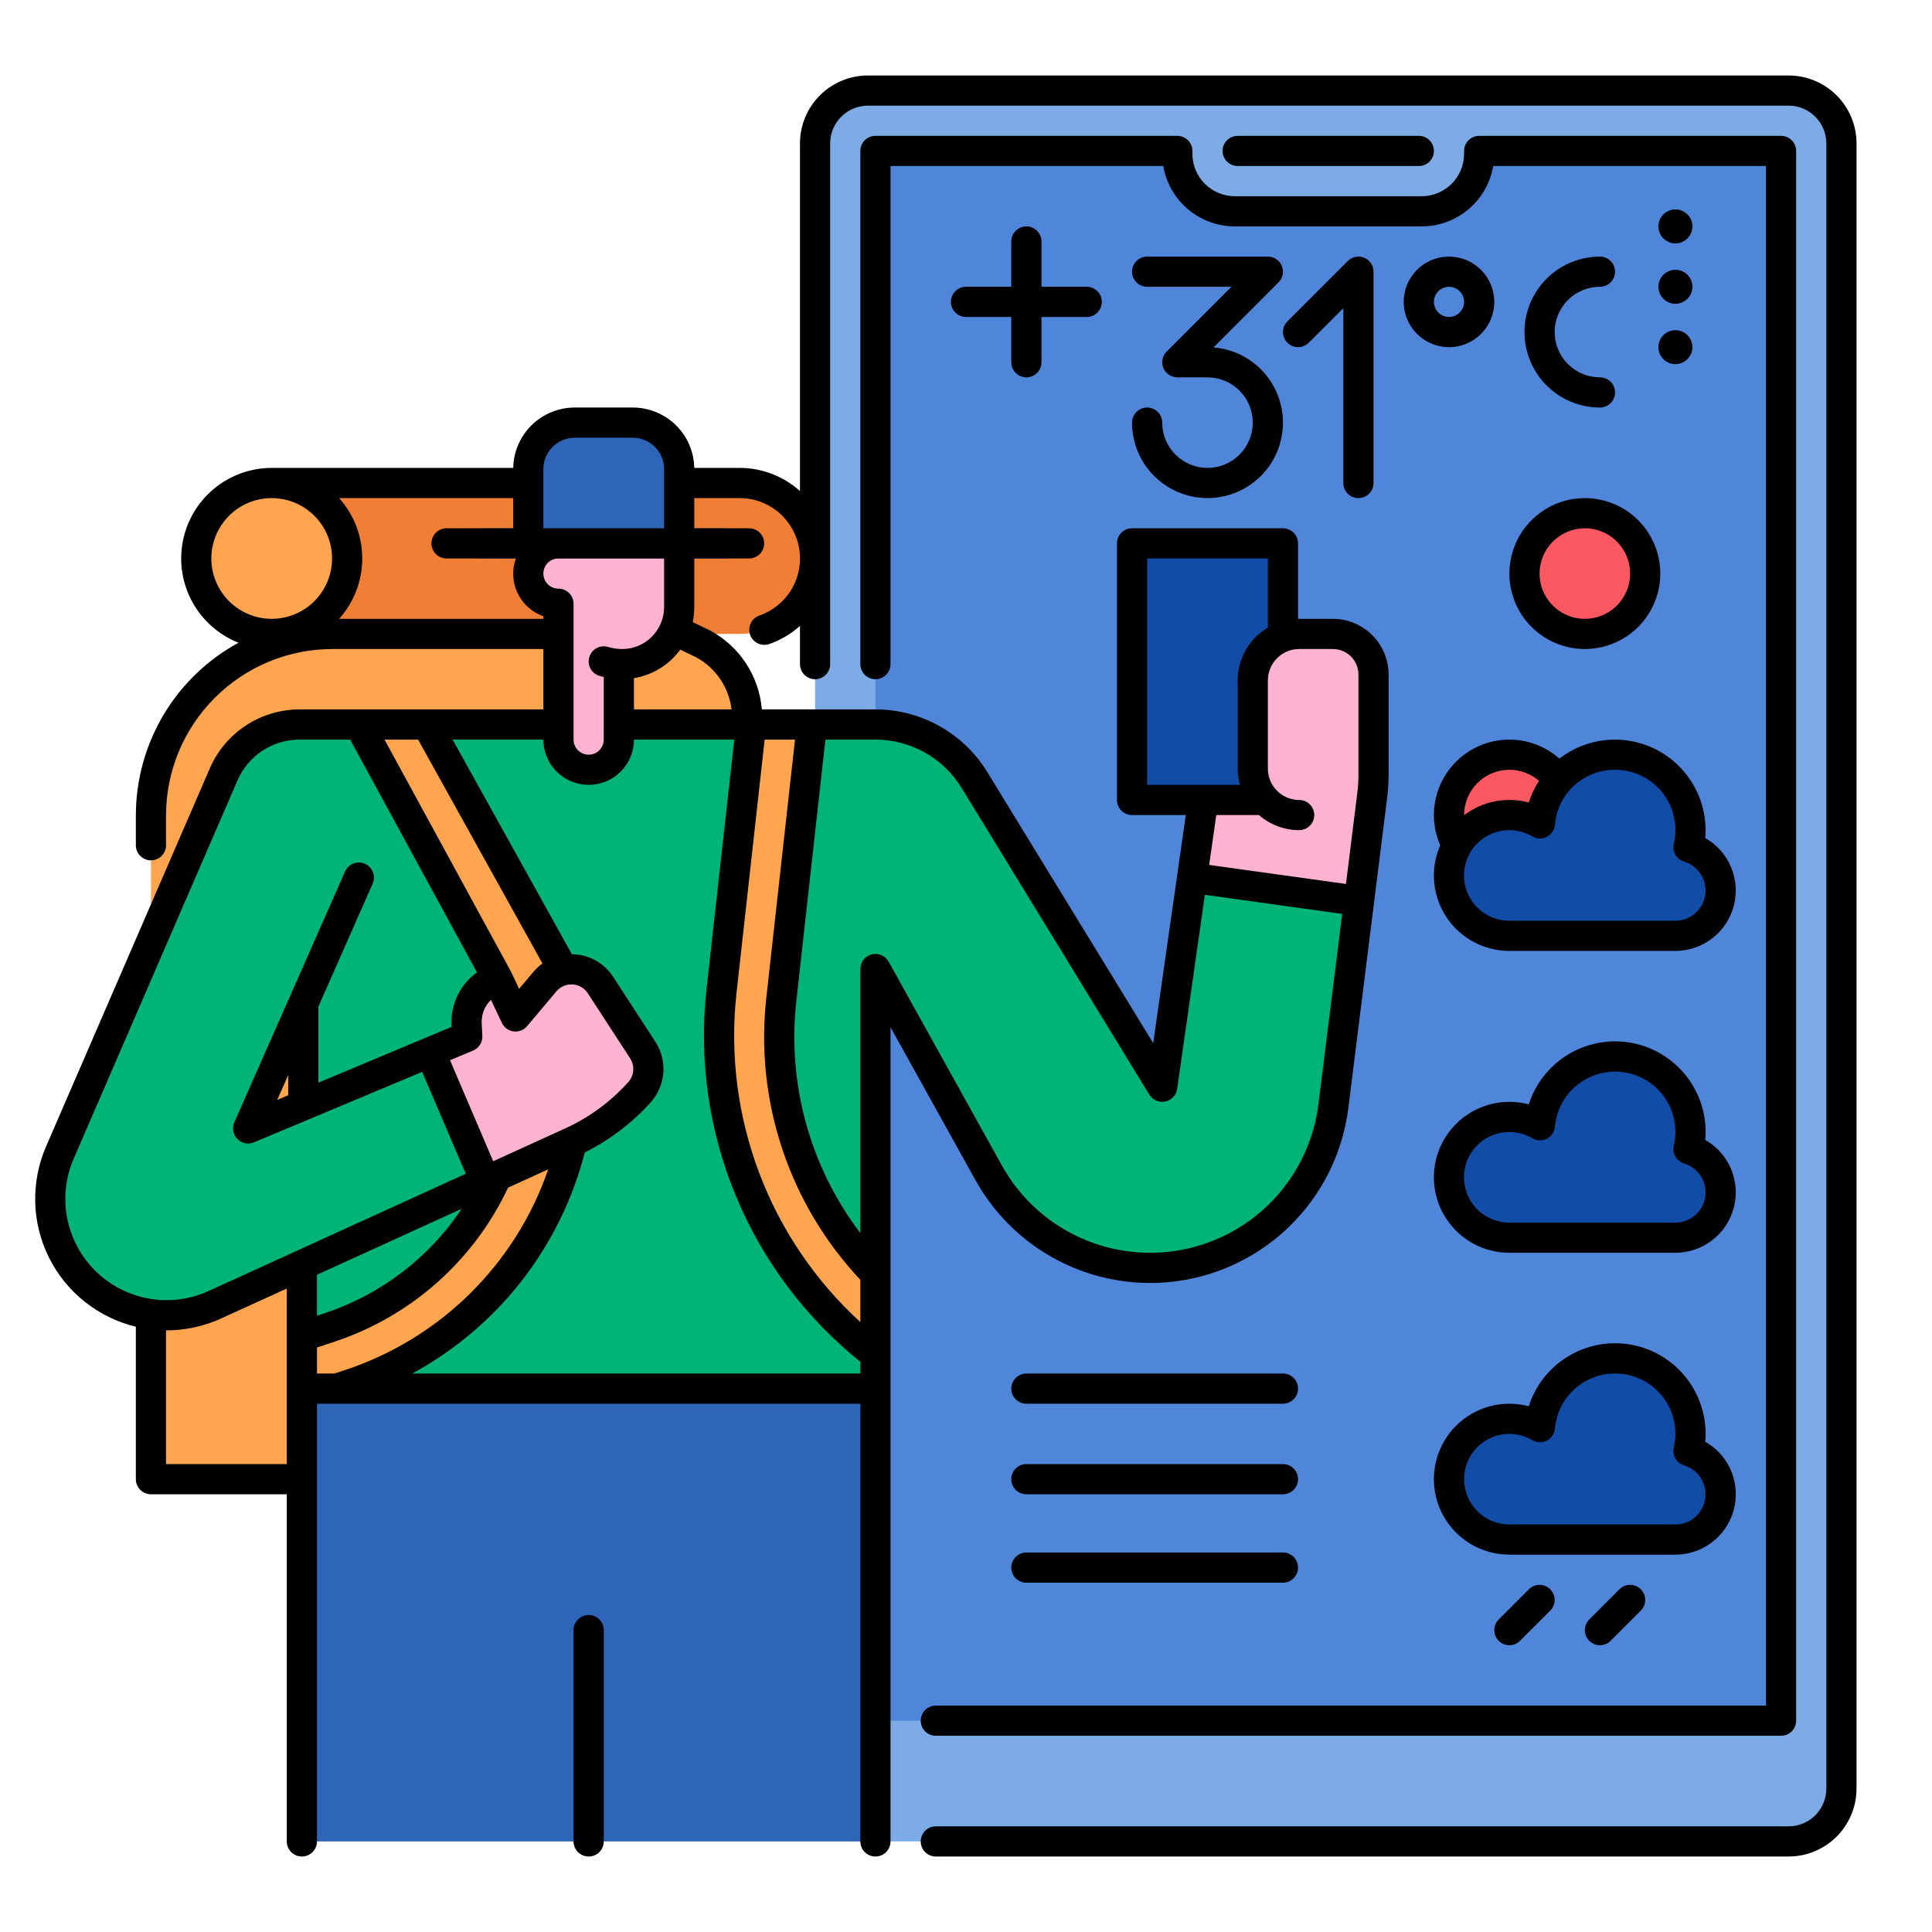 <svg width="60" height="60" viewBox="0 0 60 60" fill="none" xmlns="http://www.w3.org/2000/svg">
<g id="Frame">
<g id="filledoutline">
<path id="Vector" d="M10.32 19.688H20.625C21.278 19.688 21.904 19.947 22.365 20.408C22.827 20.87 23.086 21.496 23.086 22.148V45.938H4.688V25.32C4.688 23.826 5.281 22.394 6.337 21.337C7.394 20.281 8.827 19.688 10.32 19.688Z" fill="#FFA54F"/>
<path id="Vector_2" d="M55.547 2.812H26.953C26.047 2.812 25.312 3.547 25.312 4.453V55.547C25.312 56.453 26.047 57.188 26.953 57.188H55.547C56.453 57.188 57.188 56.453 57.188 55.547V4.453C57.188 3.547 56.453 2.812 55.547 2.812Z" fill="#7CABE6"/>
<path id="Vector_3" d="M54.844 53.438H27.656C27.532 53.438 27.413 53.388 27.325 53.3C27.237 53.212 27.188 53.093 27.188 52.969V5.156C27.188 5.032 27.237 4.913 27.325 4.825C27.413 4.737 27.532 4.688 27.656 4.688H36.328C36.452 4.688 36.572 4.737 36.66 4.825C36.748 4.913 36.797 5.032 36.797 5.156V5.245C36.797 5.595 36.936 5.929 37.183 6.176C37.43 6.423 37.765 6.562 38.114 6.562H44.386C44.735 6.562 45.07 6.423 45.317 6.176C45.564 5.929 45.703 5.595 45.703 5.245V5.156C45.703 5.032 45.752 4.913 45.84 4.825C45.928 4.737 46.048 4.688 46.172 4.688H54.844C54.968 4.688 55.087 4.737 55.175 4.825C55.263 4.913 55.312 5.032 55.312 5.156V52.969C55.312 53.093 55.263 53.212 55.175 53.3C55.087 53.388 54.968 53.438 54.844 53.438Z" fill="#5086D9"/>
<path id="Vector_4" d="M42.205 27.982L41.409 34.351C41.259 35.551 40.734 36.673 39.908 37.557C39.081 38.44 37.997 39.04 36.81 39.27C35.622 39.5 34.392 39.349 33.296 38.838C32.2 38.327 31.293 37.483 30.706 36.425L22.969 22.5H27.173C27.794 22.5 28.405 22.659 28.947 22.963C29.489 23.266 29.944 23.704 30.268 24.233L36.094 33.75L37.021 27.26L42.205 27.982Z" fill="#00B377"/>
<path id="Vector_5" d="M27.188 22.5H9.375V43.125H27.188V22.5Z" fill="#00B377"/>
<path id="Vector_6" d="M27.188 43.125H9.375V57.188H27.188V43.125Z" fill="#2E65B8"/>
<path id="Vector_7" d="M17.812 57.188V50.625C17.812 50.501 17.862 50.382 17.95 50.294C18.038 50.206 18.157 50.156 18.281 50.156C18.406 50.156 18.525 50.206 18.613 50.294C18.701 50.382 18.75 50.501 18.75 50.625V57.188H17.812Z" fill="#114DA6"/>
<path id="Vector_8" d="M8.438 15H22.969C23.59 15 24.186 15.247 24.626 15.687C25.066 16.126 25.312 16.722 25.312 17.344C25.312 17.965 25.066 18.561 24.626 19.001C24.186 19.441 23.59 19.688 22.969 19.688H8.438V15Z" fill="#F07F35"/>
<path id="Vector_9" d="M7.797 44.014L7.204 42.236L10.254 41.219C12.264 40.554 13.96 39.172 15.017 37.338C16.075 35.503 16.42 33.344 15.988 31.271L10.849 21.976L13.007 22.045L17.761 30.601L17.79 30.734C18.361 33.275 17.966 35.938 16.683 38.205C15.4 40.471 13.319 42.179 10.847 42.998L7.797 44.014Z" fill="#FFA54F"/>
<path id="Vector_10" d="M27.188 39.559V42.065C25.49 40.76 24.158 39.04 23.32 37.071C22.482 35.101 22.166 32.949 22.403 30.822L23.327 22.5H25.214L24.266 31.029C24.093 32.578 24.266 34.147 24.771 35.621C25.276 37.096 26.101 38.441 27.188 39.559Z" fill="#FFA54F"/>
<path id="Vector_11" d="M41.719 20.625L42.656 24.375L42.205 27.982L37.021 27.26L37.969 20.625H41.719Z" fill="#FFB3D0"/>
<path id="Vector_12" d="M46.875 27.188C47.91 27.188 48.75 26.348 48.75 25.312C48.75 24.277 47.91 23.438 46.875 23.438C45.84 23.438 45 24.277 45 25.312C45 26.348 45.84 27.188 46.875 27.188Z" fill="#FB5861"/>
<path id="Vector_13" d="M52.031 29.062C52.368 29.062 52.694 28.941 52.95 28.721C53.205 28.5 53.373 28.195 53.422 27.862C53.471 27.528 53.399 27.188 53.218 26.903C53.038 26.618 52.761 26.408 52.438 26.31C52.511 25.997 52.518 25.672 52.46 25.356C52.402 25.04 52.28 24.739 52.101 24.472C51.921 24.206 51.689 23.979 51.418 23.805C51.147 23.632 50.844 23.517 50.526 23.466C50.209 23.415 49.885 23.43 49.573 23.51C49.262 23.59 48.97 23.733 48.717 23.931C48.463 24.129 48.253 24.376 48.099 24.659C47.946 24.941 47.852 25.252 47.823 25.572C47.575 25.426 47.296 25.339 47.008 25.319C46.721 25.298 46.433 25.344 46.166 25.453C45.899 25.561 45.661 25.73 45.47 25.946C45.279 26.162 45.141 26.419 45.065 26.697C44.99 26.975 44.979 27.267 45.035 27.549C45.09 27.832 45.21 28.098 45.385 28.327C45.56 28.556 45.786 28.741 46.044 28.869C46.303 28.996 46.587 29.063 46.875 29.062H52.031Z" fill="#114DA6"/>
<path id="Vector_14" d="M49.219 19.688C50.254 19.688 51.094 18.848 51.094 17.812C51.094 16.777 50.254 15.938 49.219 15.938C48.183 15.938 47.344 16.777 47.344 17.812C47.344 18.848 48.183 19.688 49.219 19.688Z" fill="#FB5861"/>
<path id="Vector_15" d="M52.031 38.437C52.368 38.437 52.694 38.316 52.95 38.096C53.205 37.875 53.373 37.57 53.422 37.237C53.471 36.903 53.399 36.563 53.218 36.278C53.038 35.993 52.761 35.783 52.438 35.685C52.511 35.372 52.518 35.047 52.46 34.731C52.402 34.415 52.28 34.114 52.101 33.847C51.921 33.581 51.689 33.354 51.418 33.18C51.147 33.007 50.844 32.892 50.526 32.841C50.209 32.79 49.885 32.805 49.573 32.885C49.262 32.965 48.97 33.108 48.717 33.306C48.463 33.504 48.253 33.751 48.099 34.033C47.946 34.316 47.852 34.627 47.823 34.947C47.575 34.801 47.296 34.714 47.008 34.694C46.721 34.673 46.433 34.719 46.166 34.828C45.899 34.937 45.661 35.105 45.47 35.321C45.279 35.537 45.141 35.794 45.065 36.072C44.99 36.35 44.979 36.642 45.035 36.924C45.09 37.207 45.21 37.473 45.385 37.702C45.56 37.931 45.786 38.116 46.044 38.244C46.303 38.371 46.587 38.438 46.875 38.437H52.031Z" fill="#114DA6"/>
<path id="Vector_16" d="M52.031 47.812C52.368 47.812 52.694 47.691 52.95 47.471C53.205 47.25 53.373 46.945 53.422 46.612C53.471 46.278 53.399 45.938 53.218 45.653C53.038 45.368 52.761 45.158 52.438 45.06C52.511 44.747 52.518 44.422 52.46 44.106C52.402 43.79 52.28 43.489 52.101 43.222C51.921 42.956 51.689 42.729 51.418 42.555C51.147 42.382 50.844 42.267 50.526 42.216C50.209 42.165 49.885 42.18 49.573 42.26C49.262 42.34 48.97 42.483 48.717 42.681C48.463 42.879 48.253 43.126 48.099 43.408C47.946 43.691 47.852 44.002 47.823 44.322C47.575 44.176 47.296 44.089 47.008 44.069C46.721 44.048 46.433 44.094 46.166 44.203C45.899 44.312 45.661 44.48 45.47 44.696C45.279 44.912 45.141 45.169 45.065 45.447C44.99 45.725 44.979 46.017 45.035 46.299C45.09 46.582 45.21 46.848 45.385 47.077C45.56 47.306 45.786 47.491 46.044 47.619C46.303 47.746 46.587 47.813 46.875 47.812H52.031Z" fill="#114DA6"/>
<path id="Vector_17" d="M15.079 36.687L6.673 40.52C6.008 40.823 5.268 40.918 4.548 40.791C3.829 40.665 3.165 40.324 2.644 39.812C2.122 39.301 1.768 38.643 1.628 37.926C1.488 37.21 1.568 36.467 1.859 35.797L6.947 24.047C7.22 23.423 7.729 22.933 8.364 22.685C8.998 22.436 9.704 22.45 10.328 22.723C10.952 22.996 11.442 23.506 11.691 24.14C11.939 24.774 11.925 25.481 11.652 26.105L7.706 35.045L13.359 32.676L15 36.514L15.079 36.687Z" fill="#00B377"/>
<path id="Vector_18" d="M19.962 32.611C20.091 32.81 20.151 33.046 20.133 33.283C20.114 33.519 20.018 33.743 19.86 33.92C19.267 34.579 18.544 35.108 17.738 35.475L15.079 36.687L15 36.514L13.359 32.677L14.511 32.194L14.491 31.808C14.476 31.518 14.55 31.231 14.703 30.985C14.856 30.738 15.081 30.545 15.348 30.43L15.45 30.387L16.01 31.567L16.922 30.485C17.03 30.357 17.167 30.256 17.322 30.19C17.476 30.124 17.644 30.095 17.812 30.105C17.979 30.115 18.142 30.165 18.288 30.249C18.433 30.334 18.556 30.451 18.648 30.592L19.962 32.611Z" fill="#FFB3D0"/>
<path id="Vector_19" d="M19.453 22.734V18.281H17.109V22.734C17.109 23.045 17.233 23.343 17.453 23.563C17.672 23.783 17.97 23.906 18.281 23.906C18.592 23.906 18.89 23.783 19.11 23.563C19.33 23.343 19.453 23.045 19.453 22.734Z" fill="#FFB3D0"/>
<path id="Vector_20" d="M21.094 15V18.854C21.094 19.324 20.907 19.774 20.575 20.106C20.243 20.438 19.793 20.625 19.323 20.625C19.063 20.625 18.806 20.574 18.566 20.474C18.325 20.375 18.107 20.229 17.923 20.045C17.74 19.862 17.594 19.643 17.494 19.403C17.395 19.163 17.344 18.906 17.344 18.646V15H21.094Z" fill="#FFB3D0"/>
<path id="Vector_21" d="M17.344 18.867C17.861 18.867 18.281 18.448 18.281 17.93C18.281 17.412 17.861 16.992 17.344 16.992C16.826 16.992 16.406 17.412 16.406 17.93C16.406 18.448 16.826 18.867 17.344 18.867Z" fill="#FFB3D0"/>
<path id="Vector_22" d="M22.5 16.406H21.072V14.566C21.072 14.376 21.035 14.189 20.962 14.014C20.89 13.839 20.784 13.681 20.65 13.547C20.517 13.413 20.358 13.307 20.183 13.235C20.008 13.162 19.821 13.125 19.632 13.125H17.825C17.443 13.125 17.077 13.277 16.807 13.547C16.537 13.817 16.385 14.183 16.385 14.566V16.406H15C14.876 16.406 14.757 16.456 14.668 16.544C14.581 16.631 14.531 16.751 14.531 16.875C14.531 16.999 14.581 17.119 14.668 17.206C14.757 17.294 14.876 17.344 15 17.344H22.5C22.624 17.344 22.744 17.294 22.831 17.206C22.919 17.119 22.969 16.999 22.969 16.875C22.969 16.751 22.919 16.631 22.831 16.544C22.744 16.456 22.624 16.406 22.5 16.406Z" fill="#2E65B8"/>
<path id="Vector_23" d="M8.438 19.688C9.732 19.688 10.781 18.638 10.781 17.344C10.781 16.049 9.732 15 8.438 15C7.143 15 6.094 16.049 6.094 17.344C6.094 18.638 7.143 19.688 8.438 19.688Z" fill="#FFA54F"/>
<path id="Vector_24" d="M39.375 16.641H35.625C35.366 16.641 35.156 16.851 35.156 17.109V24.609C35.156 24.868 35.366 25.078 35.625 25.078H39.375C39.634 25.078 39.844 24.868 39.844 24.609V17.109C39.844 16.851 39.634 16.641 39.375 16.641Z" fill="#114DA6"/>
<path id="Vector_25" d="M40.347 19.688H41.397C41.731 19.688 42.051 19.82 42.287 20.056C42.523 20.293 42.656 20.613 42.656 20.947V24.053C42.656 24.387 42.523 24.707 42.287 24.944C42.051 25.18 41.731 25.312 41.397 25.312H40.347C39.965 25.312 39.598 25.161 39.328 24.89C39.058 24.62 38.906 24.254 38.906 23.872V21.128C38.906 20.746 39.058 20.38 39.328 20.11C39.599 19.839 39.965 19.688 40.347 19.688Z" fill="#FFB3D0"/>
<path id="Vector_26" d="M55.547 2.344H26.953C26.394 2.344 25.858 2.567 25.462 2.962C25.067 3.358 24.844 3.894 24.844 4.453V15.25C24.329 14.787 23.661 14.531 22.969 14.531H21.561C21.552 14.031 21.347 13.555 20.99 13.204C20.633 12.854 20.153 12.657 19.653 12.656H17.847C17.347 12.657 16.867 12.854 16.51 13.204C16.153 13.555 15.948 14.031 15.939 14.531H8.438C7.783 14.532 7.149 14.761 6.645 15.178C6.141 15.596 5.798 16.177 5.676 16.82C5.554 17.463 5.66 18.128 5.977 18.702C6.293 19.275 6.799 19.72 7.408 19.96C6.444 20.485 5.639 21.259 5.077 22.203C4.516 23.146 4.22 24.223 4.219 25.321V26.25C4.219 26.374 4.268 26.494 4.356 26.581C4.444 26.669 4.563 26.719 4.688 26.719C4.812 26.719 4.931 26.669 5.019 26.581C5.107 26.494 5.156 26.374 5.156 26.25V25.321C5.158 23.951 5.702 22.639 6.671 21.671C7.639 20.702 8.952 20.158 10.321 20.156H16.875V22.031H9.304C8.711 22.032 8.132 22.205 7.637 22.53C7.142 22.855 6.752 23.317 6.517 23.86L1.428 35.611C1.192 36.157 1.078 36.749 1.094 37.344C1.11 37.939 1.256 38.523 1.522 39.056C1.788 39.589 2.167 40.057 2.633 40.428C3.099 40.798 3.64 41.063 4.219 41.202V45.938C4.219 46.062 4.268 46.181 4.356 46.269C4.444 46.357 4.563 46.406 4.688 46.406H8.906V57.188C8.906 57.312 8.956 57.431 9.044 57.519C9.131 57.607 9.251 57.656 9.375 57.656C9.499 57.656 9.619 57.607 9.706 57.519C9.794 57.431 9.844 57.312 9.844 57.188V43.594H26.719V57.188C26.719 57.312 26.768 57.431 26.856 57.519C26.944 57.607 27.063 57.656 27.188 57.656C27.312 57.656 27.431 57.607 27.519 57.519C27.607 57.431 27.656 57.312 27.656 57.188V31.902L30.296 36.653C30.931 37.797 31.912 38.711 33.098 39.263C34.284 39.816 35.614 39.98 36.899 39.731C38.184 39.482 39.356 38.833 40.25 37.877C41.144 36.922 41.712 35.708 41.874 34.409L43.082 24.753C43.111 24.521 43.125 24.287 43.125 24.053V20.947C43.124 20.489 42.942 20.05 42.618 19.726C42.294 19.402 41.855 19.219 41.397 19.219H40.347C40.335 19.219 40.324 19.22 40.312 19.221V16.875C40.312 16.751 40.263 16.631 40.175 16.544C40.087 16.456 39.968 16.406 39.844 16.406H35.156C35.032 16.406 34.913 16.456 34.825 16.544C34.737 16.631 34.688 16.751 34.688 16.875V24.844C34.688 24.968 34.737 25.087 34.825 25.175C34.913 25.263 35.032 25.312 35.156 25.312H36.826L35.814 32.395L30.668 23.988C30.305 23.391 29.794 22.897 29.184 22.554C28.575 22.211 27.887 22.031 27.188 22.031H23.66C23.618 21.524 23.451 21.035 23.173 20.609C22.895 20.182 22.515 19.832 22.068 19.589C22.061 19.585 22.054 19.581 22.047 19.578L21.513 19.32C21.546 19.167 21.562 19.011 21.562 18.854V17.344H23.264C23.388 17.344 23.508 17.294 23.596 17.206C23.683 17.119 23.733 16.999 23.733 16.875C23.733 16.751 23.683 16.631 23.596 16.544C23.508 16.456 23.388 16.406 23.264 16.406H21.562V15.469H22.969C23.412 15.468 23.841 15.625 24.18 15.911C24.519 16.198 24.745 16.595 24.819 17.032C24.893 17.469 24.809 17.919 24.583 18.3C24.357 18.681 24.003 18.97 23.584 19.116C23.526 19.136 23.472 19.167 23.426 19.208C23.38 19.249 23.343 19.299 23.316 19.354C23.289 19.409 23.273 19.47 23.27 19.531C23.266 19.593 23.275 19.654 23.295 19.712C23.315 19.77 23.347 19.824 23.388 19.87C23.428 19.916 23.478 19.953 23.534 19.98C23.589 20.007 23.649 20.023 23.71 20.026C23.772 20.03 23.834 20.021 23.892 20.001C24.243 19.878 24.566 19.687 24.844 19.439V20.625C24.844 20.749 24.893 20.869 24.981 20.956C25.069 21.044 25.188 21.094 25.312 21.094C25.437 21.094 25.556 21.044 25.644 20.956C25.732 20.869 25.781 20.749 25.781 20.625V4.453C25.782 4.142 25.905 3.845 26.125 3.625C26.345 3.405 26.642 3.282 26.953 3.281H55.547C55.858 3.282 56.156 3.405 56.375 3.625C56.595 3.845 56.718 4.142 56.719 4.453V55.547C56.718 55.858 56.595 56.155 56.375 56.375C56.156 56.595 55.858 56.718 55.547 56.719H29.062C28.938 56.719 28.819 56.768 28.731 56.856C28.643 56.944 28.594 57.063 28.594 57.188C28.594 57.312 28.643 57.431 28.731 57.519C28.819 57.607 28.938 57.656 29.062 57.656H55.547C56.106 57.656 56.642 57.433 57.038 57.038C57.433 56.642 57.656 56.106 57.656 55.547V4.453C57.656 3.894 57.433 3.358 57.038 2.962C56.642 2.567 56.106 2.344 55.547 2.344ZM16.875 14.566C16.875 14.308 16.978 14.061 17.16 13.879C17.342 13.697 17.589 13.594 17.847 13.594H19.653C19.911 13.594 20.158 13.697 20.34 13.879C20.522 14.061 20.625 14.308 20.625 14.566V16.406H16.875V14.566ZM6.563 17.344C6.563 16.973 6.673 16.61 6.879 16.302C7.085 15.994 7.377 15.753 7.72 15.611C8.063 15.47 8.44 15.432 8.803 15.505C9.167 15.577 9.501 15.756 9.763 16.018C10.026 16.28 10.204 16.614 10.277 16.978C10.349 17.342 10.312 17.719 10.17 18.061C10.028 18.404 9.788 18.697 9.479 18.903C9.171 19.109 8.808 19.219 8.438 19.219C7.94 19.218 7.464 19.02 7.112 18.669C6.761 18.317 6.563 17.841 6.563 17.344ZM10.532 19.219C10.994 18.704 11.25 18.036 11.25 17.344C11.25 16.651 10.994 15.984 10.532 15.469H15.938V16.406H13.867C13.743 16.406 13.624 16.456 13.536 16.544C13.448 16.631 13.398 16.751 13.398 16.875C13.398 16.999 13.448 17.119 13.536 17.206C13.624 17.294 13.743 17.344 13.867 17.344H16.02C15.957 17.518 15.93 17.702 15.939 17.887C15.949 18.071 15.994 18.252 16.074 18.419C16.153 18.586 16.265 18.735 16.403 18.859C16.54 18.982 16.701 19.077 16.875 19.138V19.219H10.532ZM18.281 24.375C18.466 24.375 18.649 24.339 18.82 24.268C18.99 24.198 19.145 24.094 19.276 23.964C19.407 23.833 19.51 23.678 19.581 23.507C19.651 23.336 19.688 23.154 19.688 22.969H22.804L21.936 30.77C21.703 32.937 22.018 35.129 22.854 37.142C23.689 39.155 25.019 40.926 26.719 42.291V42.656H12.803C14.12 41.942 15.276 40.964 16.198 39.782C17.12 38.601 17.788 37.242 18.16 35.791C18.935 35.405 19.63 34.877 20.209 34.233C20.436 33.98 20.574 33.658 20.6 33.319C20.627 32.979 20.54 32.641 20.355 32.355L19.041 30.336C18.91 30.133 18.733 29.964 18.524 29.843C18.316 29.721 18.081 29.651 17.84 29.637C17.814 29.635 17.788 29.637 17.761 29.637L14.056 22.969H16.875C16.875 23.342 17.024 23.699 17.287 23.963C17.551 24.226 17.908 24.375 18.281 24.375ZM26.719 39.745V41.059C25.323 39.783 24.246 38.196 23.578 36.426C22.909 34.656 22.666 32.754 22.869 30.873L23.747 22.969H24.69L23.8 30.977C23.621 32.563 23.79 34.169 24.294 35.683C24.798 37.197 25.625 38.583 26.719 39.745ZM9.844 39.589L14.337 37.541C13.325 39.059 11.836 40.196 10.106 40.774L9.844 40.861V39.589ZM15.317 36.063L13.976 32.926L14.693 32.626C14.781 32.589 14.857 32.525 14.908 32.443C14.96 32.361 14.985 32.266 14.979 32.17L14.96 31.783C14.953 31.648 14.975 31.512 15.024 31.386C15.074 31.26 15.15 31.146 15.247 31.051L15.587 31.767C15.62 31.838 15.671 31.9 15.735 31.946C15.798 31.992 15.872 32.021 15.95 32.031C16.028 32.041 16.107 32.032 16.18 32.003C16.253 31.975 16.318 31.929 16.369 31.869L17.28 30.787C17.342 30.715 17.419 30.657 17.506 30.62C17.593 30.583 17.688 30.567 17.783 30.573C17.877 30.578 17.969 30.606 18.052 30.654C18.134 30.701 18.203 30.768 18.255 30.847L19.569 32.867C19.634 32.966 19.668 33.081 19.668 33.199C19.667 33.349 19.612 33.494 19.512 33.606C18.962 34.218 18.292 34.709 17.543 35.048L15.317 36.063ZM11.942 22.969H12.984L16.847 29.922C16.742 29.997 16.647 30.084 16.564 30.183L16.122 30.708L15.874 30.186C15.87 30.178 15.864 30.171 15.86 30.163L15.862 30.162L11.942 22.969ZM2.289 35.984L7.377 24.234C7.54 23.859 7.809 23.539 8.151 23.314C8.493 23.089 8.894 22.969 9.304 22.969H10.874L14.813 30.198C14.555 30.382 14.347 30.628 14.209 30.914C14.071 31.2 14.007 31.515 14.023 31.832L14.026 31.889L9.888 33.623V31.262L11.573 27.444C11.598 27.387 11.612 27.327 11.613 27.265C11.615 27.204 11.604 27.142 11.582 27.085C11.559 27.027 11.526 26.975 11.484 26.93C11.441 26.886 11.39 26.85 11.334 26.826C11.278 26.801 11.217 26.787 11.155 26.786C11.094 26.784 11.033 26.795 10.975 26.817C10.918 26.84 10.865 26.873 10.821 26.915C10.776 26.958 10.741 27.009 10.716 27.065L7.277 34.856C7.24 34.941 7.229 35.037 7.245 35.129C7.262 35.221 7.306 35.306 7.372 35.373C7.438 35.44 7.522 35.485 7.614 35.504C7.706 35.522 7.801 35.513 7.887 35.477L13.111 33.288L14.464 36.452L6.479 40.093C5.9 40.357 5.256 40.44 4.63 40.33C4.004 40.22 3.426 39.923 2.972 39.478C2.518 39.033 2.21 38.461 2.088 37.837C1.966 37.213 2.036 36.567 2.289 35.984ZM8.61 34.158L8.951 33.386V34.015L8.61 34.158ZM5.156 45.469V41.314C5.162 41.314 5.168 41.315 5.174 41.315C5.758 41.315 6.336 41.189 6.867 40.946L8.906 40.017V45.469H5.156ZM9.844 41.849L10.402 41.663C11.575 41.272 12.657 40.647 13.581 39.825C14.505 39.003 15.253 38.002 15.779 36.883L17.025 36.315C16.524 37.773 15.692 39.094 14.594 40.176C13.497 41.258 12.164 42.072 10.699 42.553L10.388 42.656H9.844V41.849ZM35.625 17.344H39.375V19.488C39.09 19.656 38.853 19.896 38.689 20.184C38.525 20.471 38.438 20.797 38.438 21.128V23.872C38.438 24.042 38.462 24.211 38.507 24.375H35.625V17.344ZM39.098 25.312C39.444 25.615 39.888 25.781 40.347 25.781C40.471 25.781 40.59 25.732 40.678 25.644C40.766 25.556 40.816 25.437 40.816 25.312C40.816 25.188 40.766 25.069 40.678 24.981C40.59 24.893 40.471 24.844 40.347 24.844C40.089 24.844 39.842 24.741 39.66 24.559C39.478 24.377 39.375 24.129 39.375 23.872V21.129C39.375 20.871 39.477 20.624 39.66 20.441C39.842 20.259 40.089 20.156 40.347 20.156H41.397C41.606 20.157 41.807 20.24 41.956 20.388C42.104 20.537 42.187 20.738 42.188 20.947V24.053C42.188 24.248 42.175 24.443 42.151 24.637L41.8 27.452L37.552 26.861L37.773 25.312H39.098ZM29.869 24.478L35.694 33.995C35.744 34.077 35.819 34.142 35.907 34.18C35.996 34.218 36.094 34.229 36.189 34.209C36.283 34.19 36.369 34.141 36.435 34.071C36.501 34.001 36.544 33.912 36.558 33.816L37.419 27.789L41.684 28.383L40.945 34.294C40.808 35.396 40.325 36.426 39.566 37.237C38.808 38.048 37.812 38.599 36.722 38.81C35.631 39.022 34.502 38.883 33.495 38.414C32.489 37.945 31.656 37.169 31.116 36.198L27.598 29.866L27.596 29.867C27.546 29.776 27.467 29.704 27.372 29.663C27.276 29.621 27.17 29.613 27.069 29.639C26.968 29.665 26.879 29.724 26.816 29.806C26.753 29.889 26.718 29.99 26.719 30.094V38.295C25.154 36.235 24.442 33.652 24.732 31.081L25.634 22.969H27.186C27.725 22.969 28.255 23.108 28.725 23.372C29.195 23.636 29.589 24.017 29.869 24.478ZM21.629 20.418C21.926 20.581 22.179 20.812 22.369 21.093C22.558 21.373 22.678 21.695 22.718 22.031H19.688V21.061C20.265 20.965 20.782 20.648 21.127 20.175L21.629 20.418ZM20.625 18.854C20.625 19.199 20.487 19.53 20.243 19.774C19.999 20.019 19.668 20.156 19.323 20.156C19.175 20.156 19.027 20.135 18.886 20.092C18.827 20.074 18.765 20.068 18.704 20.074C18.642 20.08 18.583 20.098 18.529 20.128C18.474 20.157 18.426 20.196 18.387 20.244C18.348 20.291 18.319 20.346 18.301 20.405C18.284 20.464 18.277 20.526 18.284 20.587C18.29 20.648 18.308 20.708 18.337 20.762C18.366 20.816 18.405 20.864 18.453 20.903C18.501 20.942 18.555 20.972 18.614 20.989C18.659 21.003 18.705 21.014 18.75 21.025V22.969C18.75 23.093 18.701 23.212 18.613 23.3C18.525 23.388 18.406 23.438 18.281 23.438C18.157 23.438 18.038 23.388 17.95 23.3C17.862 23.212 17.812 23.093 17.812 22.969V18.75C17.812 18.626 17.763 18.506 17.675 18.419C17.587 18.331 17.468 18.281 17.344 18.281C17.22 18.281 17.1 18.232 17.012 18.144C16.924 18.056 16.875 17.937 16.875 17.812C16.875 17.688 16.924 17.569 17.012 17.481C17.1 17.393 17.22 17.344 17.344 17.344H20.625V18.854Z" fill="black"/>
<path id="Vector_27" d="M28.594 53.438C28.594 53.562 28.643 53.681 28.731 53.769C28.819 53.857 28.938 53.906 29.062 53.906H55.312C55.437 53.906 55.556 53.857 55.644 53.769C55.732 53.681 55.781 53.562 55.781 53.438V4.688C55.781 4.563 55.732 4.444 55.644 4.356C55.556 4.268 55.437 4.219 55.312 4.219H45.938C45.813 4.219 45.694 4.268 45.606 4.356C45.518 4.444 45.469 4.563 45.469 4.688V4.777C45.468 5.126 45.33 5.461 45.083 5.708C44.836 5.954 44.501 6.093 44.152 6.094H38.348C37.999 6.093 37.664 5.954 37.417 5.708C37.17 5.461 37.032 5.126 37.031 4.777V4.688C37.031 4.563 36.982 4.444 36.894 4.356C36.806 4.268 36.687 4.219 36.562 4.219H27.188C27.063 4.219 26.944 4.268 26.856 4.356C26.768 4.444 26.719 4.563 26.719 4.688V20.625C26.719 20.749 26.768 20.869 26.856 20.956C26.944 21.044 27.063 21.094 27.188 21.094C27.312 21.094 27.431 21.044 27.519 20.956C27.607 20.869 27.656 20.749 27.656 20.625V5.156H36.126C36.216 5.681 36.489 6.156 36.895 6.499C37.302 6.842 37.816 7.031 38.348 7.031H44.152C44.684 7.031 45.198 6.842 45.605 6.499C46.011 6.156 46.284 5.681 46.374 5.156H54.844V52.969H29.062C28.938 52.969 28.819 53.018 28.731 53.106C28.643 53.194 28.594 53.313 28.594 53.438Z" fill="black"/>
<path id="Vector_28" d="M44.062 5.156C44.187 5.156 44.306 5.107 44.394 5.019C44.482 4.931 44.531 4.812 44.531 4.688C44.531 4.563 44.482 4.444 44.394 4.356C44.306 4.268 44.187 4.219 44.062 4.219H38.438C38.313 4.219 38.194 4.268 38.106 4.356C38.018 4.444 37.969 4.563 37.969 4.688C37.969 4.812 38.018 4.931 38.106 5.019C38.194 5.107 38.313 5.156 38.438 5.156H44.062Z" fill="black"/>
<path id="Vector_29" d="M18.281 50.156C18.157 50.156 18.038 50.206 17.95 50.294C17.862 50.382 17.812 50.501 17.812 50.625V57.188C17.812 57.312 17.862 57.431 17.95 57.519C18.038 57.607 18.157 57.656 18.281 57.656C18.406 57.656 18.525 57.607 18.613 57.519C18.701 57.431 18.75 57.312 18.75 57.188V50.625C18.75 50.501 18.701 50.382 18.613 50.294C18.525 50.206 18.406 50.156 18.281 50.156Z" fill="black"/>
<path id="Vector_30" d="M31.875 11.719C31.999 11.719 32.118 11.669 32.206 11.582C32.294 11.493 32.344 11.374 32.344 11.25V9.844H33.75C33.874 9.844 33.993 9.794 34.081 9.706C34.169 9.619 34.219 9.499 34.219 9.375C34.219 9.251 34.169 9.131 34.081 9.044C33.993 8.956 33.874 8.906 33.75 8.906H32.344V7.5C32.344 7.376 32.294 7.256 32.206 7.169C32.118 7.081 31.999 7.031 31.875 7.031C31.751 7.031 31.631 7.081 31.544 7.169C31.456 7.256 31.406 7.376 31.406 7.5V8.906H30C29.876 8.906 29.756 8.956 29.669 9.044C29.581 9.131 29.531 9.251 29.531 9.375C29.531 9.499 29.581 9.619 29.669 9.706C29.756 9.794 29.876 9.844 30 9.844H31.406V11.25C31.406 11.374 31.456 11.493 31.544 11.582C31.631 11.669 31.751 11.719 31.875 11.719Z" fill="black"/>
<path id="Vector_31" d="M52.031 7.559C52.322 7.559 52.559 7.322 52.559 7.031C52.559 6.74 52.322 6.504 52.031 6.504C51.74 6.504 51.504 6.74 51.504 7.031C51.504 7.322 51.74 7.559 52.031 7.559Z" fill="black"/>
<path id="Vector_32" d="M52.031 9.434C52.322 9.434 52.559 9.197 52.559 8.906C52.559 8.615 52.322 8.379 52.031 8.379C51.74 8.379 51.504 8.615 51.504 8.906C51.504 9.197 51.74 9.434 52.031 9.434Z" fill="black"/>
<path id="Vector_33" d="M52.031 11.309C52.322 11.309 52.559 11.072 52.559 10.781C52.559 10.49 52.322 10.254 52.031 10.254C51.74 10.254 51.504 10.49 51.504 10.781C51.504 11.072 51.74 11.309 52.031 11.309Z" fill="black"/>
<path id="Vector_34" d="M37.5 14.531C37.127 14.531 36.77 14.383 36.506 14.119C36.242 13.855 36.094 13.498 36.094 13.125C36.094 13.001 36.044 12.882 35.956 12.793C35.868 12.706 35.749 12.656 35.625 12.656C35.501 12.656 35.382 12.706 35.294 12.793C35.206 12.882 35.156 13.001 35.156 13.125C35.156 13.581 35.289 14.026 35.538 14.408C35.788 14.789 36.143 15.089 36.56 15.272C36.977 15.455 37.439 15.512 37.888 15.436C38.338 15.361 38.755 15.156 39.09 14.847C39.425 14.538 39.662 14.138 39.773 13.696C39.884 13.254 39.864 12.79 39.715 12.359C39.566 11.928 39.295 11.551 38.935 11.272C38.575 10.993 38.141 10.825 37.687 10.789L39.706 8.769C39.772 8.703 39.817 8.62 39.835 8.529C39.853 8.438 39.844 8.344 39.808 8.258C39.773 8.172 39.712 8.099 39.635 8.048C39.558 7.996 39.468 7.969 39.375 7.969H35.625C35.501 7.969 35.382 8.018 35.294 8.106C35.206 8.194 35.156 8.313 35.156 8.438C35.156 8.562 35.206 8.681 35.294 8.769C35.382 8.857 35.501 8.906 35.625 8.906H38.243L36.231 10.919C36.165 10.984 36.121 11.068 36.103 11.159C36.085 11.249 36.094 11.344 36.129 11.429C36.165 11.515 36.225 11.588 36.302 11.64C36.379 11.691 36.47 11.719 36.562 11.719H37.5C37.873 11.719 38.231 11.867 38.494 12.131C38.758 12.394 38.906 12.752 38.906 13.125C38.906 13.498 38.758 13.856 38.494 14.119C38.231 14.383 37.873 14.531 37.5 14.531Z" fill="black"/>
<path id="Vector_35" d="M42.188 15.469C42.312 15.469 42.431 15.419 42.519 15.332C42.607 15.244 42.656 15.124 42.656 15V8.438C42.656 8.345 42.629 8.254 42.577 8.177C42.526 8.1 42.453 8.04 42.367 8.004C42.281 7.969 42.187 7.96 42.096 7.978C42.005 7.996 41.922 8.041 41.856 8.106L39.981 9.981C39.893 10.069 39.844 10.188 39.844 10.313C39.844 10.437 39.893 10.556 39.981 10.644C40.069 10.732 40.188 10.781 40.313 10.781C40.437 10.781 40.556 10.732 40.644 10.644L41.719 9.569V15C41.719 15.124 41.768 15.244 41.856 15.332C41.944 15.419 42.063 15.469 42.188 15.469Z" fill="black"/>
<path id="Vector_36" d="M45 7.969C44.722 7.969 44.45 8.051 44.219 8.206C43.987 8.36 43.807 8.58 43.701 8.837C43.594 9.094 43.566 9.377 43.621 9.649C43.675 9.922 43.809 10.173 44.006 10.369C44.202 10.566 44.453 10.7 44.726 10.754C44.998 10.809 45.281 10.781 45.538 10.674C45.795 10.568 46.015 10.387 46.169 10.156C46.324 9.925 46.406 9.653 46.406 9.375C46.406 9.002 46.258 8.645 45.994 8.381C45.73 8.117 45.373 7.969 45 7.969ZM45 9.844C44.907 9.844 44.817 9.816 44.74 9.765C44.663 9.713 44.602 9.64 44.567 9.554C44.532 9.469 44.522 9.374 44.54 9.284C44.558 9.193 44.603 9.109 44.669 9.044C44.734 8.978 44.818 8.933 44.909 8.915C44.999 8.897 45.094 8.906 45.179 8.942C45.265 8.977 45.338 9.037 45.39 9.115C45.441 9.192 45.469 9.282 45.469 9.375C45.469 9.499 45.419 9.619 45.331 9.706C45.243 9.794 45.124 9.844 45 9.844Z" fill="black"/>
<path id="Vector_37" d="M49.688 8.906C49.812 8.906 49.931 8.857 50.019 8.769C50.107 8.681 50.156 8.562 50.156 8.438C50.156 8.313 50.107 8.194 50.019 8.106C49.931 8.018 49.812 7.969 49.688 7.969C49.066 7.969 48.47 8.216 48.03 8.655C47.591 9.095 47.344 9.691 47.344 10.312C47.344 10.934 47.591 11.53 48.03 11.97C48.47 12.409 49.066 12.656 49.688 12.656C49.812 12.656 49.931 12.607 50.019 12.519C50.107 12.431 50.156 12.312 50.156 12.188C50.156 12.063 50.107 11.944 50.019 11.856C49.931 11.768 49.812 11.719 49.688 11.719C49.315 11.719 48.957 11.571 48.693 11.307C48.429 11.043 48.281 10.685 48.281 10.312C48.281 9.94 48.429 9.582 48.693 9.318C48.957 9.054 49.315 8.906 49.688 8.906Z" fill="black"/>
<path id="Vector_38" d="M44.531 25.312C44.532 25.636 44.599 25.955 44.728 26.251C44.572 26.607 44.507 26.997 44.539 27.385C44.572 27.773 44.7 28.147 44.913 28.472C45.127 28.798 45.418 29.065 45.76 29.25C46.103 29.435 46.486 29.532 46.875 29.531H52.031C52.445 29.531 52.847 29.394 53.175 29.141C53.503 28.889 53.738 28.535 53.843 28.134C53.949 27.734 53.919 27.31 53.759 26.929C53.599 26.547 53.317 26.23 52.957 26.025C52.965 25.943 52.968 25.862 52.969 25.781C52.968 25.255 52.82 24.739 52.541 24.293C52.262 23.846 51.864 23.487 51.391 23.256C50.918 23.024 50.39 22.93 49.866 22.983C49.343 23.037 48.844 23.236 48.428 23.558C48.09 23.259 47.673 23.063 47.227 22.995C46.781 22.928 46.324 22.99 45.913 23.175C45.501 23.361 45.152 23.661 44.907 24.04C44.661 24.419 44.531 24.861 44.531 25.312ZM46.875 23.906C47.213 23.907 47.539 24.028 47.795 24.249C47.66 24.459 47.552 24.685 47.477 24.923C47.134 24.831 46.775 24.819 46.427 24.887C46.079 24.955 45.751 25.102 45.469 25.317C45.469 25.315 45.469 25.314 45.469 25.312C45.469 24.94 45.617 24.582 45.881 24.319C46.145 24.055 46.502 23.907 46.875 23.906ZM50.156 23.906C50.439 23.905 50.718 23.968 50.972 24.091C51.227 24.213 51.45 24.392 51.626 24.613C51.802 24.834 51.925 25.092 51.986 25.368C52.048 25.644 52.046 25.93 51.981 26.205C51.954 26.321 51.973 26.442 52.032 26.545C52.092 26.648 52.188 26.725 52.303 26.759C52.518 26.824 52.702 26.964 52.823 27.154C52.943 27.344 52.991 27.571 52.958 27.793C52.925 28.016 52.814 28.219 52.644 28.366C52.473 28.513 52.256 28.594 52.031 28.594H46.875C46.659 28.594 46.445 28.545 46.251 28.449C46.057 28.354 45.887 28.215 45.756 28.043C45.624 27.871 45.534 27.672 45.492 27.459C45.45 27.247 45.458 27.028 45.515 26.819C45.571 26.61 45.675 26.417 45.819 26.255C45.962 26.093 46.141 25.967 46.341 25.885C46.542 25.803 46.758 25.769 46.974 25.785C47.19 25.801 47.399 25.866 47.586 25.976C47.654 26.016 47.731 26.038 47.81 26.04C47.889 26.043 47.967 26.025 48.038 25.989C48.108 25.952 48.168 25.899 48.212 25.833C48.256 25.768 48.283 25.692 48.29 25.613C48.329 25.146 48.543 24.711 48.889 24.395C49.235 24.078 49.688 23.904 50.156 23.906Z" fill="black"/>
<path id="Vector_39" d="M49.219 20.156C49.682 20.156 50.135 20.019 50.521 19.761C50.906 19.504 51.207 19.138 51.384 18.709C51.562 18.281 51.608 17.81 51.517 17.355C51.427 16.901 51.204 16.483 50.876 16.155C50.548 15.827 50.131 15.604 49.676 15.514C49.221 15.423 48.75 15.47 48.322 15.647C47.894 15.825 47.528 16.125 47.27 16.51C47.013 16.896 46.875 17.349 46.875 17.812C46.876 18.434 47.123 19.03 47.562 19.469C48.002 19.908 48.597 20.155 49.219 20.156ZM49.219 16.406C49.497 16.406 49.769 16.489 50 16.643C50.231 16.798 50.411 17.017 50.518 17.274C50.624 17.531 50.652 17.814 50.598 18.087C50.544 18.36 50.41 18.61 50.213 18.807C50.017 19.003 49.766 19.137 49.493 19.192C49.22 19.246 48.938 19.218 48.681 19.112C48.424 19.005 48.204 18.825 48.05 18.594C47.895 18.363 47.812 18.091 47.812 17.812C47.813 17.44 47.961 17.082 48.225 16.819C48.489 16.555 48.846 16.407 49.219 16.406Z" fill="black"/>
<path id="Vector_40" d="M52.958 35.4C52.965 35.318 52.969 35.237 52.969 35.156C52.97 34.485 52.731 33.836 52.294 33.326C51.858 32.816 51.254 32.478 50.591 32.374C49.928 32.271 49.249 32.408 48.678 32.761C48.108 33.114 47.681 33.659 47.477 34.298C47.281 34.245 47.078 34.219 46.875 34.219C46.253 34.219 45.657 34.466 45.218 34.905C44.778 35.345 44.531 35.941 44.531 36.563C44.531 37.184 44.778 37.78 45.218 38.22C45.657 38.659 46.253 38.906 46.875 38.906H52.031C52.445 38.906 52.847 38.769 53.175 38.516C53.503 38.264 53.738 37.91 53.843 37.51C53.949 37.109 53.919 36.685 53.759 36.304C53.599 35.922 53.317 35.605 52.957 35.4H52.958ZM52.031 37.969H46.875C46.659 37.969 46.445 37.92 46.251 37.824C46.057 37.729 45.887 37.59 45.756 37.418C45.624 37.246 45.534 37.047 45.492 36.834C45.45 36.622 45.458 36.403 45.514 36.194C45.571 35.985 45.675 35.792 45.819 35.63C45.962 35.468 46.141 35.342 46.341 35.26C46.542 35.179 46.758 35.144 46.974 35.16C47.19 35.176 47.399 35.241 47.586 35.351C47.654 35.391 47.731 35.413 47.81 35.416C47.889 35.418 47.968 35.4 48.038 35.364C48.108 35.327 48.168 35.274 48.212 35.208C48.256 35.142 48.283 35.066 48.29 34.988C48.333 34.507 48.56 34.061 48.923 33.743C49.287 33.425 49.759 33.26 50.241 33.282C50.724 33.303 51.179 33.51 51.513 33.86C51.846 34.209 52.032 34.673 52.031 35.156C52.031 35.299 52.014 35.441 51.981 35.58C51.954 35.696 51.973 35.817 52.032 35.92C52.092 36.023 52.188 36.1 52.302 36.134C52.518 36.199 52.702 36.339 52.823 36.529C52.943 36.719 52.991 36.946 52.958 37.168C52.925 37.391 52.814 37.594 52.644 37.741C52.473 37.888 52.256 37.969 52.031 37.969Z" fill="black"/>
<path id="Vector_41" d="M53.906 46.406C53.908 46.075 53.821 45.748 53.654 45.462C53.487 45.175 53.246 44.938 52.957 44.775C52.965 44.693 52.968 44.612 52.969 44.531C52.969 43.86 52.73 43.211 52.294 42.701C51.858 42.191 51.254 41.853 50.59 41.749C49.927 41.646 49.249 41.783 48.678 42.136C48.107 42.489 47.681 43.034 47.477 43.673C47.281 43.621 47.078 43.594 46.875 43.594C46.253 43.594 45.657 43.841 45.218 44.28C44.778 44.72 44.531 45.316 44.531 45.938C44.531 46.559 44.778 47.155 45.218 47.595C45.657 48.034 46.253 48.281 46.875 48.281H52.031C52.528 48.281 53.005 48.083 53.356 47.731C53.708 47.38 53.906 46.903 53.906 46.406ZM45.469 45.938C45.468 45.69 45.533 45.446 45.657 45.232C45.782 45.018 45.96 44.84 46.175 44.717C46.39 44.594 46.634 44.53 46.882 44.531C47.129 44.533 47.372 44.6 47.586 44.726C47.654 44.766 47.731 44.788 47.81 44.791C47.889 44.793 47.968 44.775 48.038 44.739C48.108 44.702 48.168 44.649 48.212 44.583C48.256 44.517 48.283 44.441 48.29 44.363C48.333 43.882 48.56 43.436 48.923 43.118C49.287 42.8 49.759 42.635 50.241 42.657C50.724 42.678 51.179 42.885 51.513 43.235C51.846 43.584 52.032 44.048 52.031 44.531C52.031 44.674 52.014 44.816 51.981 44.955C51.954 45.071 51.973 45.192 52.032 45.295C52.092 45.398 52.188 45.475 52.302 45.509C52.518 45.574 52.702 45.714 52.823 45.904C52.943 46.094 52.991 46.321 52.958 46.543C52.925 46.766 52.814 46.969 52.644 47.116C52.473 47.263 52.256 47.344 52.031 47.344H46.875C46.502 47.343 46.145 47.195 45.881 46.931C45.617 46.668 45.469 46.31 45.469 45.938Z" fill="black"/>
<path id="Vector_42" d="M47.481 49.356L46.544 50.294C46.456 50.382 46.406 50.501 46.406 50.625C46.406 50.749 46.456 50.869 46.544 50.956C46.632 51.044 46.751 51.094 46.875 51.094C46.999 51.094 47.119 51.044 47.206 50.956L48.144 50.019C48.232 49.931 48.281 49.812 48.281 49.687C48.281 49.563 48.232 49.444 48.144 49.356C48.056 49.268 47.937 49.219 47.812 49.219C47.688 49.219 47.569 49.268 47.481 49.356Z" fill="black"/>
<path id="Vector_43" d="M50.294 49.356L49.356 50.294C49.268 50.382 49.219 50.501 49.219 50.625C49.219 50.749 49.268 50.869 49.356 50.956C49.444 51.044 49.563 51.094 49.688 51.094C49.812 51.094 49.931 51.044 50.019 50.956L50.956 50.019C51.044 49.931 51.094 49.812 51.094 49.687C51.094 49.563 51.044 49.444 50.956 49.356C50.868 49.268 50.749 49.219 50.625 49.219C50.501 49.219 50.381 49.268 50.294 49.356Z" fill="black"/>
<path id="Vector_44" d="M31.875 43.594H39.844C39.968 43.594 40.087 43.544 40.175 43.456C40.263 43.368 40.312 43.249 40.312 43.125C40.312 43.001 40.263 42.882 40.175 42.794C40.087 42.706 39.968 42.656 39.844 42.656H31.875C31.751 42.656 31.631 42.706 31.544 42.794C31.456 42.882 31.406 43.001 31.406 43.125C31.406 43.249 31.456 43.368 31.544 43.456C31.631 43.544 31.751 43.594 31.875 43.594Z" fill="black"/>
<path id="Vector_45" d="M31.875 46.406H39.844C39.968 46.406 40.087 46.357 40.175 46.269C40.263 46.181 40.312 46.062 40.312 45.938C40.312 45.813 40.263 45.694 40.175 45.606C40.087 45.518 39.968 45.469 39.844 45.469H31.875C31.751 45.469 31.631 45.518 31.544 45.606C31.456 45.694 31.406 45.813 31.406 45.938C31.406 46.062 31.456 46.181 31.544 46.269C31.631 46.357 31.751 46.406 31.875 46.406Z" fill="black"/>
<path id="Vector_46" d="M31.875 49.152H39.844C39.968 49.152 40.087 49.103 40.175 49.015C40.263 48.927 40.312 48.808 40.312 48.683C40.312 48.559 40.263 48.44 40.175 48.352C40.087 48.264 39.968 48.215 39.844 48.215H31.875C31.751 48.215 31.631 48.264 31.544 48.352C31.456 48.44 31.406 48.559 31.406 48.683C31.406 48.808 31.456 48.927 31.544 49.015C31.631 49.103 31.751 49.152 31.875 49.152Z" fill="black"/>
</g>
</g>
</svg>
